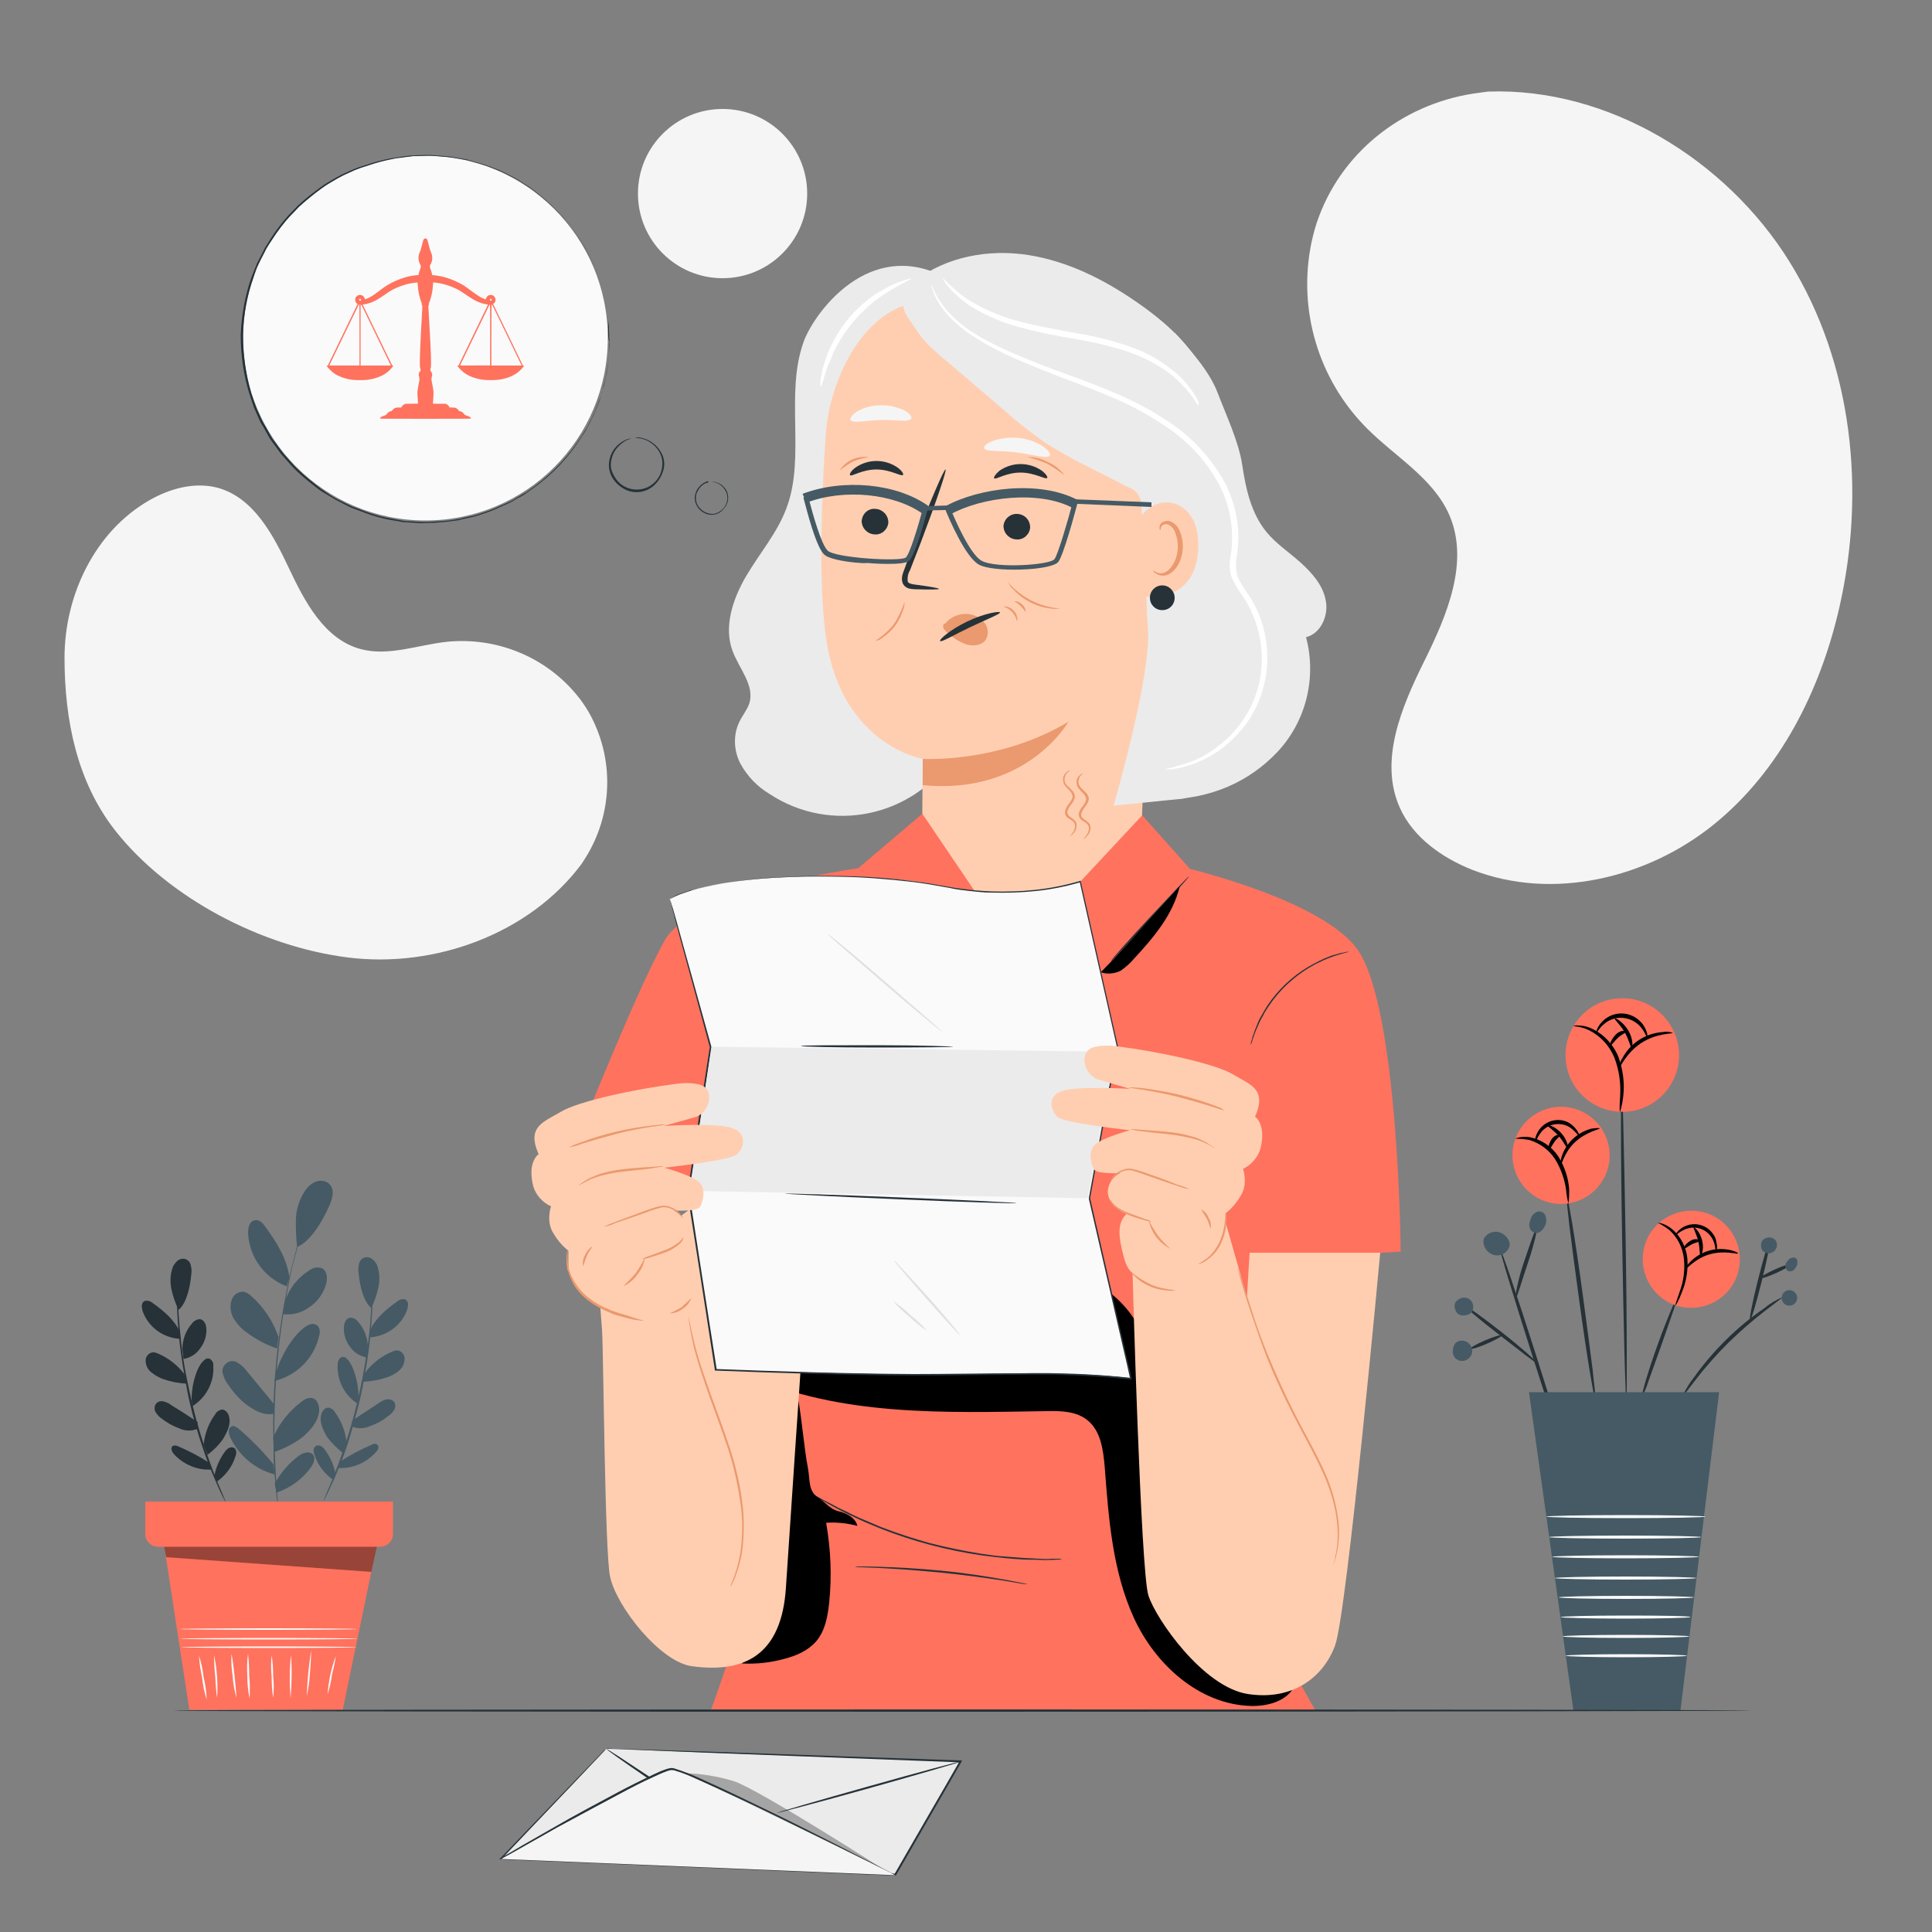 <svg version="1.1" id="Layer_1" xmlns="http://www.w3.org/2000/svg" x="0" y="0" viewBox="0 0 500 500" xml:space="preserve"><rect x="0" y="0" width="500" height="500" fill="#808080" stroke="none"/><style>.st0{fill:#f5f5f5}.st1{fill:#263238}.st2{fill:#455a64}.st3{fill:#ff725e}.st5{fill:#fafafa}.st7{fill:#ebebeb}.st8{fill:#ffceb0}.st9{fill:#eb996e}</style><g id="freepik--background-simple--inject-6"><path class="st0" d="M385.1 23.7l-2.2.3c-18.7 2.3-34.9 14.4-41.5 31.9-.9 2.3-1.5 4.6-2 6.9-3.6 17.4 1.8 35.5 14.4 48.1 7.3 7.3 17 12.8 21.2 22.2 5.4 12.2-.5 26.1-6.4 38s-11.8 25.8-6.3 38c3.4 7.6 10.9 12.9 18.7 16 20.8 8.1 45.3 2.2 62.5-11.7s27.6-34.7 32.5-56.1c6.9-30.1 3.5-63.2-12.9-89.6s-46.9-45.1-78-44zM150.5 223.6l.9-1.4c7.3-11.5 7.7-26.1.9-38-.9-1.5-1.9-3-3-4.3-8.2-10-20.9-15.1-33.7-13.8-7.4.8-15 3.8-22.2 1.9-9.4-2.5-14.5-12.2-18.6-20.9s-9.2-18.4-18.6-20.9c-5.9-1.5-12.2.2-17.6 3.3-14.1 8.1-21.9 24.6-21.9 40.7s3.2 32 13 44.6c13.8 17.6 38 30.2 60.4 33s46.9-6.1 60.4-24.2z"/><circle class="st0" cx="187" cy="50.1" r="21.9"/></g><g id="freepik--Plants--inject-6"><path class="st1" d="M461.3 335.7c.1.1-1.6 1.3-4.2 3.3-3.4 2.6-6.6 5.4-9.7 8.4-3 3-5.9 6.2-8.5 9.6-2 2.6-3.2 4.2-3.4 4.2.7-1.6 1.7-3.2 2.8-4.6 5-7 11.2-13.2 18.4-18.1 1.4-1.2 3-2.1 4.6-2.8z"/><path class="st1" d="M457.9 321.5c.3.1-.6 4.6-2 10.2s-2.7 10-3 10 .6-4.6 2-10.2 2.7-10 3-10z"/><path class="st2" d="M456.4 320.8c-.7.3-.9 2-.3 2.8.6.8 1.8 1 2.6.5 1.1-.6 1.5-1.9.9-3-.8-1-2.1-1.1-3.1-.4-.1 0-.2.1-.1.1"/><path class="st1" d="M463.5 327.2c.1.2-1.5 1.2-3.7 2.2s-4 1.6-4.1 1.3 1.5-1.2 3.7-2.2 4-1.5 4.1-1.3z"/><path class="st2" d="M463.4 325.6c-.6.4-1.1 1-1.3 1.6-.2.7.1 1.5.8 1.8.4.1.9 0 1.3-.3.3-.3.6-.7.8-1.1.2-.5.2-1 .1-1.5-.2-.5-.7-.8-1.2-.6m-.6 8.4c1.1.1 1.9 1.1 1.8 2.2s-1.1 1.9-2.2 1.8c-1.1-.1-1.9-1.1-1.8-2.2.1-.9.8-1.7 1.8-1.8"/><path class="st1" d="M419.6 278.2c.2 1.1.2 2.2.2 3.3.1 2.3.2 5.3.3 9 .2 7.6.4 18.2.6 29.8s.3 22.2.3 29.8v9c0 1.1 0 2.2-.1 3.3-.2-1.1-.2-2.2-.2-3.3-.1-2.3-.2-5.3-.3-9-.2-7.6-.4-18.2-.6-29.8s-.3-22.2-.3-29.8v-9c-.1-1.1 0-2.2.1-3.3z"/><path class="st3" d="M434.5 271.9c.6 8.1-5.4 15.2-13.5 15.8-8.1.6-15.2-5.4-15.8-13.5-.6-8.1 5.4-15.2 13.5-15.8 8-.7 15.1 5.4 15.8 13.5z"/><path d="M419.2 287.8c-.1-1.4 0-2.8.1-4.2.2-3.4-.3-6.7-1.5-9.9-1.3-3.1-3.6-5.6-6.6-7.1-2.3-1.1-4-.9-4-1.1.4-.1.8-.2 1.2-.1 1.1 0 2.1.2 3.1.6 3.3 1.4 5.9 4.1 7.3 7.4 1.2 3.3 1.7 6.8 1.3 10.3-.3 2.5-.8 4.1-.9 4.1z"/><path d="M432.9 267.3c0 .3-4.1 0-8.1 2.6s-5.5 6.5-5.8 6.4c.1-.9.4-1.8.9-2.5 2.1-3.9 6-6.4 10.4-6.7.9-.2 1.8-.1 2.6.2z"/><path d="M426.3 268.5c-.2 0-.4-1-1.3-2.2-2.1-3-6.2-3.8-9.2-1.8-.4.3-.8.6-1.1.9-1.1 1.1-1.5 2-1.6 2s0-1.1 1.1-2.5c2.4-3 6.7-3.5 9.7-1.1.7.6 1.3 1.2 1.7 2 .9 1.6.8 2.7.7 2.7z"/><path d="M422.3 271.3c-.3 0-.6-2-1.8-4.1s-2.8-3.4-2.6-3.6 2.1.8 3.5 3.1 1.1 4.6.9 4.6z"/><path d="M420.9 266.9c.1.3-1.1.7-2.1 1.6s-1.7 2.1-2 2 .1-1.4 1.3-2.7 2.7-1.1 2.8-.9z"/><path class="st1" d="M388.3 323.4c.2-.1 4.3 11.8 9 26.6s8.4 26.8 8.1 26.9-4.3-11.8-9-26.6-8.4-26.8-8.1-26.9z"/><path class="st1" d="M397.7 352.7c-.2.2-4.3-3.1-9.5-7.1s-9.2-7.4-9-7.6 4.5 2.9 9.6 6.9 9.1 7.6 8.9 7.8z"/><path class="st2" d="M376.9 336.8c-.8.7-.5 2.4.4 3.2s3 .5 3.7-.6c.6-1.2.2-2.6-.9-3.3-1.2-.6-2.6-.2-3.4.9"/><path class="st1" d="M397.7 317.6c.3.1-.6 4.3-2.3 9.3s-2.8 9-3.1 9 .4-4.3 2.1-9.3 3.1-9.1 3.3-9z"/><path class="st2" d="M397.3 313.9c-1 .7-1 1.1-1.4 2.3-.4 1.2.1 2.4 1.3 2.9 1.1.2 2.1-.7 2.6-1.8.5-.9.5-2 0-3-.5-.8-1.6-1-2.4-.5-.1.1-.2.1-.3.2"/><path class="st1" d="M380.4 349.1c-.1-.2 1.6-1.2 3.9-2.2s4.1-1.5 4.3-1.3-1.6 1.2-3.9 2.2-4.2 1.5-4.3 1.3z"/><path class="st2" d="M376.9 347.4c-.7.4-1 2-.9 2.7.1.7.4 1.3 1 1.7 1.2.8 2.8.4 3.6-.8s.4-2.8-.8-3.6c-.9-.6-2.1-.6-2.9 0m7.1-26.8c-.4 1.9.8 3.7 2.7 4.2 1.2.3 2.5-.1 3.3-1.1.5-.5.8-1.3.7-2-.4-1.5-1.6-2.6-3.1-2.9-1.5-.2-2.9.5-3.6 1.8"/><path class="st1" d="M434.3 335.2c.1 0-.4 1.5-1.2 3.9l-3.2 9.2-3.3 9.2c-.4 1.3-.9 2.6-1.6 3.8-.3-.1 1.4-6.1 4-13.3s5.1-12.9 5.3-12.8z"/><path class="st3" d="M450 328.5c-1.4 6.8-8.1 11.1-14.9 9.7-6.8-1.4-11.1-8.1-9.7-14.9 1.4-6.8 8.1-11.1 14.9-9.7 6.8 1.4 11.1 8.1 9.7 14.9z"/><path d="M433.6 337.8c-.1-.1.4-1.4 1.1-3.5 1-2.7 1.4-5.6 1.1-8.5-.3-2.8-1.6-5.5-3.7-7.4-.9-.7-1.9-1.4-3-1.9 0-.1 1.5 0 3.4 1.4 2.4 1.9 3.9 4.8 4.2 7.9.2 3-.3 6-1.5 8.8-.8 2.1-1.5 3.3-1.6 3.2z"/><path d="M449.8 324.4c0 .3-3.4-.9-7.3.2s-6.1 4-6.3 3.8.3-.9 1.3-1.9c2.7-2.7 6.5-3.8 10.2-3 1.4.3 2.1.7 2.1.9z"/><path d="M444.1 323.7c-.2 0-.1-.9-.5-2.1-1-3-4.1-4.6-7.1-3.6-.4.1-.7.3-1.1.5-1.2.6-1.7 1.3-1.8 1.2s.3-.9 1.5-1.8c2.7-1.9 6.4-1.2 8.2 1.4.5.6.8 1.4.9 2.2.4 1.4 0 2.3-.1 2.2z"/><path d="M440.1 325c-.3-.1-.1-1.8-.6-3.8s-1.4-3.5-1.2-3.6 1.6 1.1 2.2 3.4-.2 4.1-.4 4z"/><path d="M440 321.1c0 .3-1.1.4-2.1.9s-1.9 1.3-2.1 1.1.4-1.2 1.7-2 2.5-.2 2.5 0z"/><path class="st1" d="M405.4 308.9c.2.7.4 1.4.5 2.1l1 5.7c.8 4.9 1.8 11.5 2.8 19s1.9 14.1 2.5 19c.2 2.3.5 4.2.6 5.8.1.7.2 1.4.1 2.1-.2-.7-.4-1.4-.5-2.1-.3-1.6-.6-3.5-1-5.7-.8-4.9-1.8-11.6-2.8-19s-1.9-14.1-2.5-19c-.2-2.3-.5-4.2-.6-5.8-.1-.7-.2-1.4-.1-2.1z"/><path class="st3" d="M416.1 295.6c1.9 6.7-2 13.6-8.7 15.5s-13.6-2-15.5-8.7c-1.9-6.7 2-13.6 8.7-15.5 6.6-1.9 13.6 2 15.5 8.7z"/><path d="M405.9 311.5c-.3-1.2-.5-2.4-.6-3.6-.4-2.8-1.4-5.6-2.9-8-1.6-2.4-4-4.1-6.7-4.9-1.2-.2-2.4-.3-3.5-.3 0-.1 1.4-.7 3.7-.4 3 .6 5.7 2.4 7.4 5 1.6 2.6 2.6 5.5 2.8 8.5 0 1.3 0 2.5-.2 3.7z"/><path d="M414 292c.1.3-3.4.8-6.4 3.6s-3.5 6.3-3.8 6.2c-.1 0-.1-.9.3-2.3 1.1-3.6 4-6.4 7.7-7.4 1.3-.2 2.2-.2 2.2-.1z"/><path d="M408.7 294.1c-.1.1-.5-.7-1.5-1.6-2.2-2.2-5.8-2.1-8 .1-.3.3-.5.6-.7.9-.8 1.1-.9 1.9-1.1 1.9s-.2-1 .5-2.3c1.5-2.9 5.1-4.1 8-2.6.7.4 1.3.9 1.8 1.5 1 1.1 1.1 2.1 1 2.1z"/><path d="M405.7 297.1c-.3.1-.9-1.5-2.3-3.1s-2.9-2.4-2.8-2.7 2 .3 3.5 2 1.9 3.8 1.6 3.8z"/><path d="M403.8 293.7c.1.3-.8.8-1.5 1.8s-1.1 2-1.4 1.9-.2-1.2.6-2.5 2.3-1.4 2.3-1.2z"/><path class="st2" d="M407.2 442.7l-11.5-82.4h49.2l-10 82.4z"/><path class="st5" d="M441.4 392.5c0 .2-9.2.4-20.6.4s-20.6-.2-20.6-.4 9.2-.4 20.6-.4 20.6.2 20.6.4zm-1.1 5.3c0 .2-8.8.4-19.7.4s-19.7-.2-19.7-.4 8.8-.4 19.7-.4 19.7.2 19.7.4zm-.6 5.1c0 .2-8.5.4-19 .4s-19-.2-19-.4 8.5-.4 19-.4 19 .2 19 .4zm-.7 5.5c0 .2-8.2.4-18.3.4s-18.3-.2-18.3-.4 8.2-.4 18.3-.4 18.3.2 18.3.4zm-.6 5c0 .2-7.8.4-17.5.4s-17.5-.2-17.5-.4 7.8-.4 17.5-.4 17.5.2 17.5.4zm-.9 5.1c0 .2-7.5.4-16.8.4s-16.8-.2-16.8-.4 7.5-.4 16.8-.4 16.8.1 16.8.4zm-.3 5c0 .2-7.3.4-16.4.4s-16.4-.2-16.4-.4 7.3-.4 16.4-.4 16.4.2 16.4.4zm-.6 5c0 .2-7 .4-15.7.4s-15.7-.2-15.7-.4 7-.4 15.7-.4 15.7.2 15.7.4z"/><path class="st3" d="M42.1 397.5l6.9 45h39.7l9.2-44.4z"/><path class="st5" d="M92.3 426.3c0 .1-10.2.2-22.7.2s-22.7-.1-22.7-.2 10.2-.2 22.7-.2 22.7.1 22.7.2zm.2-2.2c0 .1-10.2.2-22.9.2s-22.9-.1-22.9-.2 10.2-.2 22.9-.2 22.9.1 22.9.2zm-.1-2.5c0 .1-10.2.2-22.9.2s-22.9-.1-22.9-.2 10.2-.2 22.9-.2 22.9.1 22.9.2zm-38.9 18.3c-.6-1.9-1-3.7-1.2-5.7-.4-1.9-.7-3.8-.8-5.7.6 1.8 1 3.7 1.2 5.6.5 1.9.7 3.8.8 5.8zm2.7-.5c-.3-1.8-.4-3.7-.5-5.5-.2-1.8-.3-3.7-.3-5.5.8 3.6 1 7.3.8 11zm5 0c-.5-1.8-.9-3.7-1-5.7-.3-1.9-.4-3.8-.3-5.7.4 1.9.6 3.8.8 5.7.2 1.9.4 3.8.5 5.7zm3.4.2c-.4-1.9-.6-3.8-.6-5.8-.1-1.9-.1-3.9.2-5.8.2 1.9.3 3.8.3 5.8.2 2 .2 3.9.1 5.8zm6.1-.2c-.3-1.8-.4-3.6-.4-5.5-.2-1.8-.2-3.7 0-5.5.3 1.8.4 3.6.4 5.5.2 1.9.2 3.7 0 5.5zm4.5.2c-.3-3.8-.3-7.5.1-11.3.3 3.8.2 7.6-.1 11.3zm4.2-.6c.1-3.9.5-7.9 1.1-11.8 0 2-.1 3.9-.3 5.9-.1 2-.4 4-.8 5.9zm5.4-.5c.2-3.4.9-6.7 2.1-9.9-.2 1.7-.6 3.3-1 4.9-.2 1.7-.6 3.3-1.1 5z"/><path class="st2" d="M81 308.8v.2c0 .2-.1.4-.2.6-.2.6-.4 1.4-.8 2.4s-.7 2.3-1.2 3.9-1 3.2-1.4 5.1-1 4-1.6 6.3-1 4.7-1.5 7.2c-1 5.1-1.8 10.8-2.4 16.8s-.8 11.7-.9 16.9c0 2.6 0 5.1.1 7.4s.2 4.5.3 6.4.3 3.8.4 5.3.3 2.9.4 4 .2 1.9.3 2.5v.7c0-.1-.1-.4-.1-.6-.1-.6-.2-1.5-.3-2.5s-.3-2.4-.5-4-.3-3.3-.5-5.3-.3-4.1-.3-6.5-.1-4.8-.1-7.4c0-5.2.3-11 .9-17s1.5-11.7 2.5-16.8c.5-2.6 1-5 1.6-7.2s1.1-4.4 1.6-6.3 1-3.6 1.5-5.1.9-2.8 1.2-3.8.6-1.8.8-2.4c.1-.3.2-.5.2-.6v-.2z"/><path class="st2" d="M73.8 336.6c1.1-3.2 3.3-6 6.2-7.8.9-.7 2.1-1 3.3-.6 1.4.7 1.5 2.6 1.1 4.1-.7 2.5-2.3 4.7-4.5 6.1-1.9 1.4-4.4 2-6.8 1.7m-1.7 15.3c1-3.9 4.1-9.4 7.3-11.8.5-.4 1.1-.7 1.7-.9.6-.2 1.3 0 1.8.4.6.7.7 1.7.4 2.6-1.3 5.8-5.8 10.3-11.6 11.7m-.3 14.6c1.6-3.7 4.2-6.9 7.4-9.3.7-.6 1.6-1 2.6-.9 1.4.2 2 2 1.9 3.4-.3 2.9-2.5 5.3-4.8 7.1-2.1 1.5-4.4 2.6-6.8 3.5m.1 8.1c1.6-2.8 3.7-5.3 6.3-7.2.6-.4 1.2-.7 1.9-.8.7-.1 1.4.1 1.8.7.6.9 0 2.2-.6 3.1-2.2 3.1-5.4 5.4-9 6.6m-.7-7.3c-2.7-3.3-5.7-6.4-9-9.2-.5-.4-1.2-.9-1.8-.7-.5.2-.8.7-.8 1.2s.1 1 .3 1.5c2.2 4.8 6.4 8.4 11.6 9.8m0-18L64 355c-.6-.9-1.4-1.6-2.3-2.2-1.1-.9-2.7-.7-3.6.5-.5.7-.7 1.5-.4 2.3.3 1 .7 2 1.4 2.8 1.4 2.1 3.1 4 5.2 5.5 2.1 1.4 4 2.4 6.5 2m1.3-19.8c-1.4-4.1-3.8-7.8-7.1-10.7-.5-.5-1.2-.9-1.9-1.1-1.5-.1-2.8.8-3.2 2.3-.5 1.6-.2 3.3.6 4.7.9 1.4 2 2.6 3.3 3.5 2.4 1.8 5 3.2 7.9 4.2m3.2-18.4c-.7-5-3.3-9.1-6.3-13.2-.6-.9-1.5-1.8-2.6-1.6-.7.1-1.2.6-1.5 1.3-.2.6-.3 1.3-.3 2 .3 6.2 4.2 11.6 10 13.8m2.7-10.2c-.3-2.5-.4-5.1-.3-7.7.2-2.6 1.1-5.1 2.6-7.2.7-.9 1.5-1.6 2.6-2 1-.4 2.2-.3 3.2.4.8.7 1.2 1.7 1.1 2.7-.1 1-.4 2.1-.8 3-2 4.5-5.1 9.5-8.4 10.8"/><path class="st1" d="M46 328.6v5.3c0 1.1 0 2.4.1 3.8.1 2.8.4 6.1.8 9.9s1.1 7.7 2 11.9 1.9 8.2 3 11.7 2.2 6.7 3.2 9.4c.5 1.3 1 2.5 1.4 3.5s.8 1.9 1.1 2.6l.7 1.7c.1.2.2.4.2.6l-.3-.6-.8-1.6c-.3-.6-.8-1.6-1.2-2.6s-1-2.2-1.5-3.5c-1.1-2.6-2.2-5.8-3.3-9.3s-2.2-7.5-3-11.8-1.5-8.3-1.9-12-.6-7.1-.7-9.9c-.1-1.4-.1-2.7-.1-3.8V331c0-.8 0-1.4.1-1.8.2-.2.2-.4.2-.6z"/><path class="st1" d="M47.2 349.1c0-2.4.9-4.8 2.5-6.6.5-.7 1.3-1.1 2.1-1.1 1.1.2 1.6 1.5 1.6 2.6.1 1.9-.6 3.7-1.7 5.1-1 1.4-2.5 2.3-4.2 2.6m2.1 10.7c-.1-2.9.8-7.3 2.5-9.6.3-.4.6-.7 1-1 .4-.3.9-.3 1.3-.1.5.4.9 1 .8 1.7.3 4.2-1.8 8.3-5.4 10.5m2.9 10c.3-2.9 1.3-5.6 3-7.9.3-.6.9-1 1.6-1.2 1-.1 1.8.9 2 1.9.5 2-.6 4.1-1.7 5.9-1.1 1.5-2.4 2.8-3.9 3.9m1.8 5.4c.4-2.3 1.4-4.4 2.7-6.2.3-.4.7-.8 1.1-1 .5-.2 1-.2 1.4.1.6.5.5 1.5.2 2.2-.8 2.6-2.5 4.8-4.7 6.4m-2-4.8c-2.6-1.7-5.3-3.1-8.1-4.3-.4-.2-.9-.3-1.4-.1-.3.3-.4.6-.3 1 .1.4.3.7.5 1 2.5 2.8 6.2 4.4 10 4.1M51.1 368c-2.2-1.5-4.4-2.9-6.7-4.3-.6-.5-1.3-.8-2-1-1-.3-2 .2-2.3 1.1-.2.6-.1 1.2.2 1.7.4.6.9 1.2 1.5 1.6 1.4 1.1 3 2 4.7 2.6 1.5.7 3.3.7 4.8 0M48 356c-1.8-2.5-4.3-4.5-7.1-5.7-.5-.2-1-.4-1.5-.3-1 .2-1.8 1.2-1.7 2.2 0 1.2.6 2.3 1.5 3 .9.7 1.9 1.3 3 1.7 2 .7 4.1 1.1 6.3 1.2m-1.9-13.3c-1.5-3.3-4.2-5.5-7.1-7.6-.6-.5-1.4-.7-2.1-.5-.4.2-.7.7-.7 1.2s.1 1 .2 1.4c1.5 4.2 5.4 7 9.8 7.2m-.5-7.5c-.8-1.7-1.4-3.4-1.8-5.2-.4-1.8-.4-3.7.2-5.5.2-.8.7-1.4 1.3-2 .6-.5 1.5-.7 2.2-.4.7.3 1.2.9 1.3 1.7.2.7.2 1.5.1 2.2-.3 3.5-1.3 7.6-3.3 9.2"/><path class="st2" d="M96.3 328.2c0 .2.1.4.1.6 0 .5 0 1.1.1 1.8s0 1.8 0 2.9 0 2.4-.1 3.8c-.1 2.8-.3 6.2-.7 9.9s-1.1 7.8-1.9 12-2 8.2-3 11.8-2.2 6.7-3.3 9.3c-.5 1.3-1 2.5-1.5 3.5s-.8 1.9-1.2 2.6L84 388c-.1.2-.2.4-.3.5.1-.2.1-.4.2-.6l.7-1.7c.3-.7.7-1.6 1.1-2.6s.9-2.2 1.4-3.5c1-2.6 2.1-5.8 3.2-9.3s2.1-7.5 3-11.7 1.5-8.2 2-11.9.7-7 .8-9.9c.1-1.4.1-2.7.1-3.8v-4.7c0-.2 0-.4.1-.6z"/><path class="st2" d="M95.2 348.7c0-2.4-.9-4.8-2.5-6.6-.5-.7-1.3-1.1-2.1-1.1-1.1.2-1.6 1.5-1.6 2.6-.1 1.9.6 3.7 1.7 5.1 1 1.4 2.5 2.3 4.2 2.6M92.8 362c.1-2.9-.8-7.3-2.4-9.6-.2-.4-.6-.7-.9-1-.4-.3-.9-.3-1.3-.1-.5.4-.8 1-.8 1.7-.3 4.2 1.8 8.3 5.4 10.4m-3.1 10c-.3-2.9-1.3-5.6-3-7.9-.3-.6-.9-1-1.6-1.2-1-.1-1.8.9-2 1.9-.5 2 .6 4.1 1.7 5.9 1.1 1.4 2.4 2.7 3.9 3.9m-1.9 5.4c-.4-2.3-1.4-4.4-2.7-6.2-.3-.4-.7-.8-1.1-1-.5-.2-1-.2-1.4.1-.6.5-.5 1.5-.2 2.2.8 2.6 2.5 4.8 4.7 6.4m2-4.7c2.6-1.7 5.3-3.1 8.1-4.3.4-.3.9-.3 1.4-.1.3.3.4.6.3 1-.1.4-.3.7-.6 1-2.5 2.8-6.2 4.4-10 4.1m3.9-12.3l6.7-4.4c.6-.5 1.3-.8 2-1 .8-.2 1.5 0 2.1.6.4.7.4 1.5 0 2.1-.4.6-.9 1.2-1.6 1.6-1.4 1.2-3 2-4.7 2.6-1.5.7-3.3.7-4.8 0m3.4-13.6c1.8-2.5 4.3-4.5 7.2-5.7.5-.2 1-.4 1.5-.3 1 .2 1.8 1.2 1.7 2.2 0 1.2-.6 2.3-1.4 3-.9.8-1.9 1.3-3 1.7-2 .7-4.1 1.1-6.3 1.2m1.7-13.2c1.5-3.3 4.2-5.5 7.1-7.6.6-.5 1.4-.7 2.1-.5.4.2.7.7.7 1.2s-.1 1-.2 1.4c-1.5 4.2-5.4 7-9.8 7.2m.5-7.6c.8-1.7 1.4-3.4 1.8-5.2.4-1.8.4-3.7-.2-5.5-.2-.8-.7-1.4-1.3-1.9-.6-.5-1.5-.7-2.2-.4-.7.3-1.2.9-1.3 1.7-.2.7-.2 1.5-.1 2.2.3 3.5 1.3 7.5 3.3 9.1"/><path class="st3" d="M37.6 388.6v8.4c0 1.8 1.5 3.3 3.3 3.3h57.5c1.8 0 3.3-1.5 3.3-3.3v-8.4H37.6z"/><path d="M42.5 400.3l.5 2.7 53.1 3.8 1.4-6.5z" opacity=".4"/></g><g id="freepik--Character--inject-6"><path class="st7" d="M251.9 174l-9.8-103.4C223.6 63 210.5 81.5 208 88.4s-2.3 14.3-2.2 21.6.3 14.8-2.3 21.6c-2.4 6.4-7 11.7-10.4 17.5s-5.9 13.1-3.5 19.4c1.7 4.6 5.8 8.9 4.3 13.6-.6 1.7-1.8 3.1-2.6 4.8-1.6 3.4-1.4 7.4.3 10.7 1.8 3.3 4.4 6 7.6 7.9 15.8 10.4 37 6 47.4-9.8 4.1-6.4 6-14.1 5.3-21.7zm91.2-18.6c-.7-3.9-3.5-7.1-6.5-9.8s-6.4-4.9-8.9-8c-3.9-4.8-5.3-11.1-6.2-17.2s-4.2-13-6.4-18.8S307.5 90 304 86.1l-3 120.8c12.3 0 22.3-4.6 29.6-12.3 7.4-7.9 10.2-19.2 7.4-29.7 3.8-.9 5.9-5.6 5.1-9.5z"/><path class="st8" d="M292 91.1l-50.3-12.9c-16.1-1.7-26.9 18.1-28 34.3-1.2 18-1.9 40 .2 53.4 4.2 27 24.9 30.5 24.9 30.5s-.3 23.9 0 48l55.2 1.9 6.4-145.6c.1-4.9-3.5-9-8.4-9.6z"/><path class="st1" d="M223 134.8c0 1.9 1.5 3.4 3.3 3.5 1.8.2 3.4-1.2 3.6-3v-.1c0-1.9-1.5-3.4-3.3-3.5-1.8-.2-3.4 1.1-3.6 3.1 0-.1 0-.1 0 0zm-3-11.8c.4.4 3.1-1.5 6.8-1.5s6.4 1.9 6.9 1.4c.2-.2-.2-1-1.4-1.9-1.6-1.1-3.5-1.7-5.5-1.7-1.9 0-3.8.6-5.4 1.7-1.2.9-1.6 1.7-1.4 2zm39.7 13.1c0 1.9 1.5 3.4 3.3 3.5 1.8.2 3.4-1.2 3.6-3v-.1c0-1.9-1.4-3.4-3.3-3.5-1.8-.1-3.4 1.2-3.6 3.1zm-2.4-12.3c.4.4 3.1-1.5 6.8-1.5s6.5 1.9 6.9 1.4c.2-.2-.2-1-1.4-1.9-1.6-1.1-3.5-1.7-5.5-1.7-1.9 0-3.8.6-5.4 1.7-1.2 1-1.6 1.8-1.4 2zM243 152.4c0-.2-2.3-.6-6.1-1.1-.9-.1-1.9-.3-2-.9-.1-1 .1-2 .6-2.8l2.8-7.2c3.9-10.3 6.8-18.8 6.4-18.9s-3.9 8.1-7.9 18.4c-.9 2.5-1.9 5-2.7 7.3-.4 1.1-1 2.3-.5 3.7.3.7.9 1.2 1.6 1.4.5.1 1.1.2 1.6.2 3.9.1 6.2.1 6.2-.1z"/><path class="st9" d="M238.8 196.4s19.7 1.2 37.7-9.6c0 0-10.7 19-37.7 16.4v-6.8zm5.8-35c1.4-1.8 3.7-2.7 6-2.5 1.7.2 3.2 1 4.2 2.3 1 1.3 1.1 3 .3 4.4-1 1.4-3.1 1.7-4.9 1.2-1.8-.6-3.4-1.6-4.8-2.9-.4-.3-.8-.7-1.1-1.1-.3-.4-.3-1 0-1.4"/><path class="st0" d="M254.7 116c.4 1 4.1.5 8.5 1.1s7.9 1.7 8.5.8c.3-.4-.4-1.4-1.8-2.4-3.8-2.4-8.6-2.9-12.9-1.4-1.6.6-2.5 1.4-2.3 1.9zm-34.5-7.2c.8.8 4 0 7.8-.1s7.1.6 7.8-.3c.3-.4-.2-1.3-1.6-2.1-2-1-4.2-1.5-6.4-1.4-2.2 0-4.3.6-6.2 1.7-1.3 1-1.8 1.8-1.4 2.2z"/><path class="st9" d="M265.9 118.3c1.8.4 3.5 1 5.1 1.7 1.6.9 3.1 1.9 4.5 3-1.1-1.5-2.6-2.7-4.3-3.4-1.6-.9-3.5-1.4-5.3-1.3zm-48.6 3.5c1.1-.9 2.2-1.7 3.5-2.4 1.3-.5 2.7-.9 4.1-1.1-3.1-.4-6 .9-7.6 3.5z"/><path class="st7" d="M322.8 162.9c.1-15.7-4-31.3-6.1-46.8-.9-6.3-1.8-12.7-4.4-18.4-3.7-8.2-10.7-14.4-18.1-19.5-8.5-5.9-17.9-10.6-28.1-12.2s-21.2.4-29.3 6.7c-1.3 1-2.5 2.2-2.8 3.8-1 3.8.9 5.4 3.1 8.8s5.2 6 8.3 8.5l14.5 12.4c3.4 3 6.9 5.8 10.6 8.4 3.4 2.1 6.9 4.1 10.5 5.9l11.2 5.7c1.9.6 3.1 2.3 3.1 4.3 1.2 10.5 1.1 22 1.8 32.6.8 12-8.9 45.4-8.9 45.4l17.9-1.8c7.9-1.8 15.7-11.6 16.9-19.7.9-7.6-.2-17.9-.2-24.1z"/><path class="st8" d="M294 137.7c.3-5.7 6.5-9.6 11.5-6.7 2.7 1.6 4.8 4.8 4.6 10.9-.7 16.3-16.9 12.2-16.9 11.8 0-.3.5-9.3.8-16z"/><path class="st9" d="M298.5 147.7c.1-.1.3.2.7.4.7.3 1.4.4 2.1.1 1.7-.6 3.3-3.2 3.5-6.1.1-1.4-.1-2.8-.6-4.1-.3-1-1-1.9-2-2.3-.7-.2-1.4.1-1.7.7-.2.4-.1.8-.2.8s-.3-.3-.2-1c.1-.4.3-.8.7-1 .5-.3 1-.4 1.6-.4 1.3.3 2.4 1.3 2.9 2.6.6 1.4.9 3 .8 4.6-.2 3.3-2 6.3-4.4 6.9-.9.2-1.8 0-2.6-.5-.6-.3-.7-.7-.6-.7z"/><path class="st1" d="M304 154.7c0 1.8-1.4 3.2-3.2 3.2s-3.2-1.4-3.2-3.2c0-1.8 1.4-3.2 3.2-3.2s3.2 1.5 3.2 3.2z"/><path class="st2" d="M221.4 145.6c-3.1-.3-7-1-8.1-2.1-1.7-1.6-3.5-7.6-5-13.3-.2-.7-.3-1.2-.4-1.4l1.2-.5c.2.5.3 1 .4 1.5.8 3 3 11.1 4.7 12.7 2 1.9 18.7 2.9 20.2 1.8 1-.8 3.2-8 4.5-12.9l.1-.4 6.6-.2.2.4c1.3 3.3 5.3 12.3 8.2 13.9 3.7 2.1 17.9 1.1 18.9-.4.9-1.2 3.4-9.7 4.8-15l.1-.5 20.2.8v1.2l-19.2-.8c-.7 2.7-3.6 13.3-4.9 15-1.7 2.3-17 2.8-20.6.7-3.5-2-7.7-11.9-8.6-14.1l-4.7.1c-.7 2.8-3.3 11.9-4.8 13.1s-9.8.6-10.7.5c-.8.1-1.9 0-3.1-.1z"/><path class="st2" d="M246 133.1l-1.3-2.1c8.8-4.8 24.3-6.8 34.2-1.6l-1.2 2.1c-8.8-4.7-23.5-2.9-31.7 1.6zm-37.3-3l-1-2.3c10.6-4 24.3-2.7 32.5 3.1l-1.5 2c-7.4-5.2-20.3-6.5-30-2.8z"/><path class="st1" d="M258.8 158.5c.1.4-3.5 1.8-7.7 3.8s-7.5 4-7.8 3.6 2.7-3 7.1-5.1 8.3-2.7 8.4-2.3z"/><path d="M301.4 199.1c2.3-.5 4.6-1.2 6.9-2 2.6-1 5-2.4 7.2-4.2 1.4-1.1 2.7-2.2 3.8-3.5 4.3-4.8 6.9-10.9 7.2-17.3.3-5.1-.8-10.2-3.1-14.8l-.5-.9-.5-.9c-.4-.6-.7-1.1-1.1-1.7-.9-1.2-1.6-2.5-2.3-3.8-.6-1.4-.9-3-.7-4.6.1-1.5.5-3 .5-4.4.4-6-1.1-12.1-4.2-17.2-3.1-5.2-7.4-9.7-12.4-13.1-4.7-3.2-9.7-6-15-8.1-5-2.2-9.9-3.9-14.5-5.7s-8.8-3.5-12.6-5.3c-3.4-1.6-6.7-3.5-9.8-5.6-2.3-1.7-4.4-3.6-6.2-5.9-1.1-1.4-2-3-2.6-4.7-.2-.4-.3-.9-.4-1.3-.1-.3-.1-.5-.1-.5.3.5.5 1.1.8 1.7.7 1.6 1.7 3.1 2.8 4.5 1.8 2.1 3.9 4 6.2 5.6 3.1 2.1 6.4 3.8 9.8 5.3 3.8 1.7 8 3.4 12.6 5.1s9.5 3.4 14.6 5.6c5.4 2.2 10.5 4.9 15.3 8.2 5.2 3.5 9.6 8.2 12.9 13.6 3.3 5.4 4.9 11.8 4.4 18.2-.1 1.6-.5 3-.5 4.4-.1 1.3.1 2.7.6 3.9.6 1.2 1.3 2.4 2.1 3.5l1.2 1.8.5.9.5.9c2.4 4.8 3.5 10.1 3.1 15.5-.3 4.6-1.7 9.1-4.1 13.1-1 1.7-2.3 3.3-3.7 4.8-1.2 1.3-2.6 2.5-4 3.6-2.3 1.7-4.8 3-7.5 4-1.7.6-3.5 1-5.2 1.3h-2zm8.8-94.1s-.2-.2-.5-.6-.7-1.1-1.2-1.8c-1.6-2.2-3.5-4.1-5.6-5.8-3.2-2.4-6.8-4.3-10.5-5.6-4.7-1.6-9.5-2.7-14.3-3.5-4.9-.8-9.8-1.8-14.6-3.1-4-1.1-7.8-2.7-11.4-4.8-2.4-1.4-4.5-3.2-6.4-5.3-.7-.7-1.3-1.6-1.7-2.5.2-.2 2.7 3.5 8.7 6.8 3.5 1.9 7.3 3.4 11.2 4.4 4.4 1.2 9.3 2 14.5 3 5 .8 9.8 2 14.6 3.7 3.9 1.4 7.5 3.5 10.7 6.1 2.2 1.7 4 3.9 5.5 6.2.4.6.7 1.3 1 2v.8zm-97.8-5c-.2 0-.2-2.2.8-5.6l.9-2.7c.4-1 .9-2 1.4-3 2.3-4.6 5.6-8.5 9.7-11.6.9-.7 1.8-1.3 2.8-1.8.8-.5 1.7-1 2.5-1.4 3.2-1.5 5.4-1.9 5.4-1.8s-1.9 1-4.9 2.7c-.7.4-1.5.9-2.4 1.5s-1.7 1.2-2.6 1.9c-3.8 3.1-7 6.9-9.3 11.1-.5 1-1.1 1.9-1.4 2.9s-.8 1.8-1.1 2.6c-1.1 3.2-1.5 5.3-1.8 5.2z" fill="#fff"/><path class="st9" d="M280.4 217.2s.2-.2.5-.7c.5-.5.8-1.2.9-1.9.1-.5-.1-.9-.4-1.3-.4-.4-.9-.7-1.4-1-.3-.2-.5-.5-.7-.8-.1-.4-.2-.7-.1-1.1.2-.7.6-1.3 1.1-1.9.4-.5.7-1.1.8-1.7-.1-.6-.4-1.1-.8-1.5-.4-.4-.8-.8-1.2-1.3-.3-.4-.5-1-.5-1.6 0-.8.4-1.5 1.1-2 .5-.3.8-.3.8-.3s-.3.1-.6.4c-.5.5-.8 1.2-.8 1.9 0 .5.2.9.5 1.3l1.2 1.2c.6.5.9 1.1 1 1.8-.1.7-.4 1.4-.9 2-.4.5-.8 1.1-1 1.7-.2.6 0 1.1.5 1.5.5.3 1 .7 1.4 1.1.4.4.5 1 .4 1.6-.1.8-.5 1.5-1.1 2-.4.5-.7.7-.7.6zm-3.6-.6s.2-.3.5-.7c.5-.5.8-1.2.9-1.9.1-.5-.1-.9-.4-1.3-.4-.4-.9-.7-1.4-1-.7-.4-.9-1.2-.7-2 .2-.7.6-1.3 1.1-1.9.4-.5.7-1.1.8-1.7-.1-.6-.4-1.1-.8-1.5-.4-.4-.8-.8-1.2-1.3-.3-.4-.5-1-.5-1.6 0-.8.4-1.5 1.1-2 .2-.2.5-.3.8-.3-.2.1-.4.3-.7.5-.5.5-.8 1.1-.8 1.9 0 .5.2.9.5 1.3l1.2 1.2c.6.5.9 1.1 1 1.8-.1.7-.4 1.4-.9 2-.4.5-.8 1.1-1 1.7-.2.6.1 1.1.5 1.5.5.3 1 .7 1.4 1.1.4.4.5 1 .4 1.6-.1.8-.5 1.5-1.1 2-.3.2-.5.4-.7.6zm-13.6-55.8c-.4-1.8-1.7-3.3-3.5-3.8 0-.1.3-.1.9 0 .7.2 1.3.5 1.8 1.1.5.5.8 1.2.9 1.9 0 .5-.1.8-.1.8zm2.2-2.5c-.1 0-.5-.7-1.3-1.5s-1.6-1.1-1.5-1.2 1 0 1.9.8 1 1.8.9 1.9zm9-.8c-.8.1-1.6.1-2.3 0-3.8-.4-7.3-2.2-9.9-5-.6-.5-1-1.2-1.4-1.9 3.4 4 8.3 6.5 13.6 6.9zm-40.3-1.7c0 .7-.1 1.3-.3 1.9-.5 1.5-1.2 2.9-2.1 4.2-1 1.3-2.1 2.3-3.4 3.2-.5.4-1.1.7-1.8.8 1.8-1.2 3.4-2.6 4.8-4.3 1.2-1.8 2.1-3.8 2.8-5.8z"/><path class="st3" d="M327.1 326.1l35.4-2.2s-.5-61.6-10.8-77.6c-8.4-13-43.7-21.4-43.7-21.4L295.6 211l-27.8 29.8-9-.5-20.1-29.7-16.6 14.1s-42.9 5.9-50.1 18.7c-7.2 12.9-21.5 48.8-21.5 48.8l31.1 20.8c7.3 25.1 6.7 21.9 6.7 21.9l6.4 26.7c-.6 9.2 4.5 24.8 4.5 24.8 1.6 10.2-15.3 56.4-15.3 56.4h156.6l-20.3-35.9 6.9-80.8z"/><path d="M193.7 356c24.1 10.6 50.7 9.6 77 9.2 3.8-.1 7.9 0 10.8 2.4 3.4 2.8 4 7.6 4.4 12 1 13.3 2 26.9 7.5 39s16.9 22.5 30.3 22.9c4.4.1 9.3-1.2 11.3-5.1 1.2-2.4 1.1-5.2.8-7.9-1.7-13-8.3-24.7-15.4-35.7s-14.9-21.6-19.6-33.8c-2.4-6.4-4-13.1-8-18.7-7.5-10.5-21.6-14-34.5-15-23.1-1.9-46.3 1.1-68.1 8.9"/><path class="st1" d="M287.5 248.7c-.1-.1 4.3-5.1 9.9-11.1s10.2-10.9 10.3-10.8-4.3 5.1-9.9 11.1-10.2 10.9-10.3 10.8zm61.6-2.4c0 .1-2 .4-5.1 1.6-.8.3-1.7.7-2.5 1.1-.9.4-1.8.9-2.8 1.5-4.1 2.5-7.6 5.8-10.3 9.8-.6.9-1.2 1.8-1.6 2.7-.5.8-.9 1.6-1.2 2.4-1.4 3-1.8 5.1-1.9 5 0-.5.1-1 .3-1.4.1-.6.3-1.1.5-1.6.2-.7.5-1.4.8-2.1.3-.9.7-1.7 1.2-2.5.5-.9 1-1.8 1.6-2.7 2.7-4 6.3-7.4 10.5-9.9.9-.5 1.8-1 2.8-1.5.8-.4 1.7-.8 2.5-1.1.7-.3 1.4-.5 2.2-.7.5-.2 1.1-.3 1.7-.4.3-.1.8-.2 1.3-.2zM275 403.5c-.2 0-.5.1-.7.1l-2 .1c-.9 0-1.9.1-3.2 0s-2.7 0-4.2-.1-3.3-.2-5.1-.4-3.8-.4-5.9-.7c-8.9-1.3-17.6-3.6-26-6.9-1.9-.8-3.7-1.5-5.4-2.3s-3.2-1.5-4.6-2.2-2.6-1.4-3.7-2-2-1.1-2.8-1.6l-1.7-1.1c-.2-.1-.4-.3-.6-.4l.6.3c.4.3 1 .6 1.8 1s1.7 1 2.8 1.5 2.3 1.3 3.7 1.9 2.9 1.5 4.6 2.2 3.5 1.5 5.4 2.3c4.2 1.6 8.4 3 12.8 4.2 4.3 1.1 8.7 2 13.1 2.7 2 .3 4 .6 5.8.7s3.5.3 5.1.4 3 .1 4.2.2 2.3.1 3.2 0h2c.3.1.6.1.8.1zm-9.1 6.5c-.6 0-1.2-.1-1.8-.2l-4.8-.8c-4-.6-9.6-1.4-15.7-2s-11.8-1-15.8-1.2l-4.8-.2c-.6 0-1.2 0-1.8-.1.6-.1 1.2-.1 1.8-.1 1.1 0 2.8 0 4.8.1 4.1.1 9.7.4 15.9 1s11.7 1.5 15.7 2.2c2 .4 3.6.7 4.7.9.6.1 1.2.2 1.8.4z"/><path d="M284.9 251.6c1.6.6 3.4.4 5-.3 1.3-.9 2.5-1.9 3.5-3.1 5.1-5.5 10.2-11.5 11.9-18.8l-7.1 7.8c-5 5.6-8.1 9.1-13.3 14.4M192 430.5c3.7.2 7.4-.2 11-1.2 3.1-.8 6.1-2.1 8.2-4.5 2.4-2.8 3-6.5 3.4-10.1.7-6.9.4-13.8-.8-20.6 2.7-.2 5.5.1 8.1.8-.5-2.1-2.8-3.3-4.9-3.8s-3.3-2.2-5.1-3.4c-2.8-1.8-2.2-4.4-2.8-7.7-1.1-5.8-1.5-12.4-2.6-18.2-4.8 17.8-4.6 57.1-14.5 68.7"/><path class="st8" d="M155 333.9s.4 4.6.8 10.2.7 57.8 2.1 64c1.7 7.8 13 22 21.1 23.1 13.6 1.9 23.3-2.8 24.4-20.4.4-6.5 4.4-65.2 4.4-65.2l1.1-25.1s-27.9-7.5-29.5-7.9-24.4 21.3-24.4 21.3z"/><path class="st9" d="M178.9 335.9c-.4 1.2-1.2 2.2-2.2 2.8-1 .8-2.2 1.2-3.4 1.2 1.1-.5 2.1-1 3.1-1.6.9-.8 1.7-1.6 2.5-2.4zm10.1 74.8c.1-.2.1-.5.2-.7.2-.5.5-1.1.8-2 .9-2.5 1.5-5 1.8-7.6.4-3.9.4-7.7-.2-11.6-.7-4.7-1.7-9.3-3.2-13.9-1.6-4.8-3.3-9.3-4.8-13.5s-2.7-7.9-3.6-11.1c-.7-2.5-1.2-5.1-1.6-7.7-.1-.9-.2-1.6-.2-2.1 0-.2-.1-.5-.1-.7.1.2.1.5.1.7.1.5.2 1.2.4 2.1.5 2.6 1.1 5.1 1.8 7.6.9 3.2 2.2 6.9 3.7 11.1s3.2 8.6 4.8 13.5c1.5 4.6 2.6 9.2 3.2 14 .5 3.9.5 7.8.1 11.7-.3 2.6-1 5.2-1.9 7.6-.3.9-.7 1.5-.9 2-.1.2-.3.4-.4.6z"/><path class="st5" d="M173.3 232.7l10.5 38.2-5.7 37.9 7.1 45.6s37 1.5 58.9 1.3c21.3-.2 35.7-.6 48.6 1L282 310.1l7.2-39.4-9.6-42.6s-15.6 5.3-35.9 1.2-58.1-3.5-70.4 3.4z"/><path class="st1" d="M173.3 232.7l1.8-.9c.3-.1.6-.3 1-.4l1.2-.4 1.5-.5c.5-.2 1.1-.3 1.7-.5 7.1-1.7 14.3-2.7 21.5-3 4.7-.3 9.9-.4 15.6-.3 6.1.1 12.2.5 18.3 1.3 1.6.2 3.3.4 5 .7l5.1.9c1.7.3 3.5.5 5.2.7s3.6.3 5.4.4c3.8.1 7.6 0 11.3-.4 3.9-.4 7.8-1.2 11.6-2.3l.2-.1v.2c2.9 13 6.2 27.4 9.6 42.6v.1c-2.3 12.6-4.7 25.8-7.2 39.4v-.2c3.2 13.9 6.5 28.3 9.9 43 .3 1.2.6 2.4.8 3.6l.1.4h-.4c-9.5-1-19.1-1.4-28.7-1.2-9.4 0-18.6.2-27.6.2-18-.1-35.2-.7-51.2-1.3v-.2c-2.6-16.6-4.9-31.9-7.1-45.6v-.1c2.2-14.4 4.1-27.1 5.8-37.9v.1c-3.3-12.1-5.9-21.7-7.7-28.2l-2-7.5c-.2-.8-.4-1.5-.5-1.9s-.1-.6-.2-.7c.1 0 .2.3.3.7l.6 1.9c.5 1.7 1.2 4.2 2.1 7.5 1.8 6.5 4.5 16.1 7.8 28.1v.1c-1.6 10.7-3.5 23.5-5.7 37.9 2.1 13.8 4.5 29 7.1 45.6l-.2-.2c16 .6 33.1 1.2 51.2 1.3 9 0 18.2-.2 27.6-.2 9.6-.2 19.2.2 28.7 1.2l-.3.3-.8-3.6c-3.4-14.7-6.7-29.1-9.9-43v-.3l7.2-39.4v.1l-9.6-42.6.3.2c-3.8 1.1-7.7 1.9-11.7 2.3-3.8.4-7.6.5-11.4.4-1.9 0-3.7-.2-5.5-.4s-3.6-.4-5.3-.8l-5.1-.9c-1.7-.3-3.3-.5-4.9-.7-6.1-.7-12.2-1.2-18.3-1.3-5.7-.1-10.9-.1-15.6.2-7.2.3-14.5 1.2-21.5 2.9-.6.2-1.2.3-1.7.4l-1.5.5-1.2.4c-.4.1-.7.3-1 .4l-1.7 1z"/><path class="st7" d="M184.2 270.9l-5.8 37.3 103.1 1.9 7.1-37.9z"/><path class="st1" d="M263.1 311.4c0 .1-13.4-.3-30-1s-30-1.4-30-1.5 13.4.3 30 1 30 1.3 30 1.5zm-16.4-40.5c0 .1-8.8.2-19.7.2s-19.7-.2-19.7-.4 8.8-.2 19.7-.2 19.7.3 19.7.4z"/><path d="M243.8 267c-.1.1-6.8-5.4-14.9-12.4s-14.7-12.6-14.6-12.8 6.8 5.4 14.9 12.4 14.7 12.7 14.6 12.8zm4.6 78.5c-.1.1-4-4.2-8.7-9.5s-8.5-9.8-8.4-9.9 4 4.2 8.8 9.5 8.4 9.8 8.3 9.9zm-8.4-1c-1.6-1.1-3.2-2.3-4.6-3.7-1.5-1.2-3-2.6-4.3-4.1 1.6 1.1 3.2 2.3 4.6 3.7 1.6 1.3 3 2.6 4.3 4.1z" fill="#e0e0e0"/><path class="st8" d="M284.6 279.5c-4.2-1.1-5.6-7.4-1.5-8.5 2-.5 4.1-.5 6.1-.2 10.5 1.3 25.3 4.5 29.8 7.2s9 3.8 5.8 11c0 0 3 1.9 1.4 8.3-.7 2.3-2.4 4.2-4.5 5.2 0 0 1.4 4-.7 7.1-1 1.7-2.3 3.2-3.8 4.4 0 3-.2 5.3-1.1 6 0 0-10.1 11.4-15.9 11.2s-8.1-1-9.4-6-1.8-8.6.7-11c0 0-4.8-2.1-4.8-5.7 0-2.1 1.3-4 3.2-4.9 0 0-6.1.3-6.8-1s-1.6-4.5.2-6.3 9.1-3.8 9.1-3.8-16.5-1.8-18.5-3.3-3.1-5.6 1.1-6.9 17.5-.5 17.5-.5l-7.9-2.3z"/><path class="st9" d="M307.9 307.8c-1.1-.2-2.2-.5-3.2-.9-2-.6-4.6-1.6-7.6-2.6-1.4-.5-2.7-1-4.2-1.4-1.2-.2-2.3.1-3.3.7-.9.6-1.8 1.3-2.4 2.2.1-.3.2-.6.4-.8.5-.7 1.1-1.3 1.8-1.7.5-.3 1-.5 1.6-.7.6-.2 1.3-.2 2-.1 1.4.3 2.9.8 4.2 1.3 3 1 5.6 2 7.5 2.8 1.2.3 2.2.7 3.2 1.2zm-9.9 8.4c-.6-.1-1.2-.2-1.8-.4-1.4-.4-2.8-.8-4.2-1.4-1.4-.5-2.7-1.3-3.8-2.3-.5-.4-.8-1-.9-1.6.1 0 .4.6 1.2 1.4 1.1.9 2.4 1.6 3.8 2.1 1.6.6 3.1 1.1 4.1 1.5.5.1 1.1.3 1.6.7zm16.4-19.1c-.1.1-1.1-.7-3-1.5-1.1-.5-2.2-.8-3.4-1.1-1.3-.3-2.8-.6-4.3-.8-3.1-.4-6-.6-8-.9-1-.1-1.9-.2-2.4-.4-.3 0-.6-.1-.9-.2 1.1 0 2.2.1 3.3.2 2.1.2 4.9.3 8 .7 1.5.2 2.9.5 4.4.9 1.2.3 2.3.7 3.4 1.3.4.2.8.4 1.2.7l.9.6c.6.3.9.5.8.5zm2.5-9.7c-1.2-.3-2.4-.7-3.6-1.1-2.2-.7-5.3-1.6-8.8-2.5s-6.6-1.4-8.9-1.8c-1.3-.1-2.5-.4-3.7-.6h1c.6 0 1.6.1 2.8.2 3 .4 6 .9 9 1.6 3 .7 5.9 1.6 8.8 2.6 1.1.4 2 .8 2.6 1 .2.2.5.4.8.6z"/><path class="st8" d="M293.1 329.3s2.1 77.4 4.1 83.6 14.2 23.7 25.7 25.5 19.5-4.2 22.6-12.5 11.7-101.7 11.7-101.7h-33.8l-.7 11.5-6.5-22.8-23.1 16.4z"/><path class="st9" d="M345.1 404.9c0-.3.1-.5.2-.8.1-.3.2-.6.2-1s.2-.8.3-1.4c.5-2.9.5-5.8.1-8.7-.6-4.3-1.9-8.4-3.8-12.4-2-4.5-4.7-9.1-7.3-14.2s-4.9-10-6.7-14.5-3.2-8.8-4.4-12.3-2-6.4-2.6-8.4c-.3-1-.5-1.7-.6-2.3-.1-.3-.2-.5-.2-.8.1.2.2.5.3.8.2.6.4 1.3.8 2.3.6 2 1.6 4.9 2.7 8.4s2.6 7.7 4.5 12.2 4.1 9.4 6.7 14.5 5.3 9.7 7.3 14.2c1.9 4 3.1 8.2 3.7 12.5.4 2.9.3 5.9-.3 8.8-.1.5-.2.9-.3 1.3-.1.3-.2.7-.3 1-.1.3-.2.5-.3.8zm-42.2-81.7c-2.9-1.5-5-4.2-5.6-7.4.7 1.4 1.5 2.7 2.4 4 .9 1.2 2 2.3 3.2 3.4zm10.4-5.2c-.1 0-.3-1.3-1-2.6s-1.5-2.3-1.4-2.4c.9.5 1.6 1.3 1.9 2.2.5.8.7 1.8.5 2.8zm-9.1 15.9c-.6.2-1.3.2-1.9.1-1.5-.1-3.1-.4-4.5-1s-2.8-1.4-3.9-2.5c-.5-.4-.9-.9-1.2-1.4 1.6 1.4 3.4 2.5 5.3 3.4 2 .8 4.1 1.2 6.2 1.4zm13-20.1c.2.8.3 1.6.2 2.4-.1 2-.6 3.9-1.4 5.6-.8 1.8-2.2 3.3-3.8 4.4-.6.5-1.4.8-2.2 1 0-.1.8-.4 2-1.3 1.5-1.1 2.7-2.6 3.5-4.3.8-1.7 1.3-3.6 1.5-5.5.2-1.4.1-2.3.2-2.3z"/><path class="st8" d="M179.6 289.2c4.2-1 5.6-7.4 1.5-8.5-2-.5-4.1-.5-6.1-.2-10.5 1.3-25.3 4.5-29.8 7.2s-9 3.8-5.8 11c0 0-3 1.9-1.4 8.3.7 2.3 2.4 4.2 4.6 5.2 0 0-1.4 4 .7 7.1 1 1.7 2.3 3.2 3.8 4.4 0 3-.2 5.5.6 6.7 0 0 2.9 8.7 16.4 10.5 5.8.8 8.1-1 9.4-6s1.8-8.6-.7-11c0 0 4.8-2.1 4.8-5.7 0-2.1-1.3-4-3.2-4.9 0 0 6.1.3 6.8-1s1.6-4.5-.2-6.3-9.1-3.8-9.1-3.8 16.5-1.8 18.6-3.3 3.1-5.6-1.1-7-17.6-.5-17.6-.5l7.8-2.2z"/><path class="st9" d="M156.2 317.5c1-.5 2-.9 3.1-1.3 1.9-.7 4.6-1.7 7.5-2.8 1.4-.5 2.8-1 4.2-1.3.7-.1 1.4-.1 2 .1.6.2 1.1.4 1.6.7.7.4 1.3 1 1.8 1.7.2.2.3.5.4.8-.7-.9-1.5-1.6-2.4-2.2-1-.6-2.2-.9-3.3-.7-1.4.4-2.8.8-4.2 1.4-3 1-5.6 2-7.6 2.6-.9.5-2 .8-3.1 1zm9.9 8.4c.5-.3 1.1-.6 1.7-.8 1.1-.4 2.6-.9 4.1-1.5 1.4-.5 2.6-1.2 3.8-2.1.8-.7 1.1-1.4 1.2-1.3-.1.6-.4 1.2-.9 1.6-1.1 1-2.4 1.8-3.8 2.3-1.4.5-2.8 1-4.2 1.4-.6.2-1.2.3-1.9.4zm-16.3-19.1s.2-.2.7-.6l.9-.6c.4-.3.8-.5 1.2-.7 1.1-.5 2.3-1 3.4-1.3 1.4-.4 2.9-.7 4.4-.9 3.1-.4 6-.6 8.1-.7 1.1-.1 2.2-.2 3.3-.2-.3.1-.6.2-.9.2-.6.1-1.4.2-2.4.4-2.1.3-4.9.5-8 .9-1.6.2-3 .5-4.3.8-1.2.3-2.3.7-3.4 1.1-2 1-3 1.7-3 1.6zm-2.6-9.8c.3-.2.6-.3.9-.5.6-.3 1.5-.6 2.6-1 5.7-2.1 11.7-3.5 17.8-4.2 1.2-.1 2.1-.2 2.8-.3h1c-1.2.3-2.5.5-3.7.6-2.3.4-5.5.9-8.9 1.8s-6.5 1.8-8.8 2.5c-1.2.5-2.4.8-3.7 1.1z"/><path class="st9" d="M161.3 332.9c1.1-1.1 2.2-2.2 3.2-3.4.9-1.3 1.7-2.6 2.4-4-.2 1.6-.9 3.1-2 4.4-.9 1.3-2.1 2.3-3.6 3zm-10.4-5.2c-.2-1 0-2 .5-2.9.4-.9 1-1.7 1.9-2.2.1.1-.8 1-1.4 2.4s-.9 2.7-1 2.7z"/><path class="st9" d="M166.6 341.8c-.4 0-.8 0-1.2-.1-1.1-.1-2.1-.3-3.2-.6-.7-.2-1.4-.4-2.2-.6s-1.6-.5-2.4-.9c-1.8-.7-3.6-1.7-5.2-2.9s-3-2.6-4-4.4l-.6-1.2c-.2-.4-.3-.8-.5-1.2-.1-.4-.2-.8-.4-1.1s-.1-.7-.2-1.1c-.1-.6-.1-1.2-.1-1.9 0-.5 0-.9.1-1.4 0-.4.1-.8.2-1.2v2.6c0 .6.1 1.2.2 1.8.1.3.1.7.2 1s.2.7.4 1.1c.1.4.3.8.5 1.1.2.4.4.8.6 1.1 1 1.6 2.3 3.1 3.9 4.2 1.5 1.2 3.2 2.1 5 2.8.8.4 1.6.6 2.4.9l2.1.6c2.7 1 4.4 1.3 4.4 1.4z"/></g><g id="freepik--speech-bubble--inject-6"><circle class="st5" cx="110.1" cy="87.5" r="47.2"/><path class="st1" d="M163.8 113.3c-.5.2-1 .4-1.6.6-1.3.7-2.4 1.7-3.2 3-.5.9-.8 1.9-.9 2.9-.1 1.2.2 2.3.8 3.3 1.7 3.3 5.6 4.5 8.9 2.9 1.7-.9 3-2.5 3.4-4.3.3-1.1.3-2.3 0-3.4-.3-1-.8-1.9-1.5-2.6-1-1.1-2.3-1.9-3.8-2.2-.5-.1-1.1-.2-1.6-.2 0 0 .1 0 .4-.1h.5c.2 0 .5 0 .7.1 2.6.5 4.8 2.4 5.7 4.9.4 1.2.4 2.5 0 3.7-.4 1.3-1.1 2.5-2.1 3.5-2.2 2.2-5.6 2.6-8.2 1-1.2-.7-2.2-1.7-2.9-2.9-.6-1.1-.9-2.3-.8-3.6.2-2.7 1.9-5 4.4-6.1.2-.1.4-.2.7-.2.2-.1.3-.1.5-.1.5-.2.6-.2.6-.2zm19.6 11.5l-.9.3c-.8.4-1.5 1.1-1.9 1.9-.3.5-.5 1.1-.5 1.8s.1 1.4.5 2c.8 1.4 2.4 2.3 4.1 2.2 1.6-.3 3-1.5 3.4-3.1.2-.7.2-1.4 0-2.1-.2-.6-.5-1.1-.9-1.6-.6-.7-1.4-1.2-2.3-1.4-.6-.1-1-.1-1-.1h1c.9.2 1.8.6 2.4 1.3.5.5.8 1 1 1.7.2.7.2 1.5 0 2.2-.2.8-.7 1.5-1.3 2.1-1.3 1.4-3.4 1.6-5 .6-.7-.4-1.3-1-1.7-1.8-.4-.7-.5-1.4-.5-2.2.1-.7.3-1.3.6-1.9.5-.8 1.2-1.5 2.1-1.9.1-.1.3-.1.4-.2.1 0 .2-.1.3-.1.1.3.2.2.2.3zm-25.6-36.2s0-.3-.1-.8 0-1.3-.1-2.3c0-.5 0-1.1-.1-1.7s-.2-1.3-.3-2-.2-1.5-.3-2.3c0-.4-.1-.9-.2-1.3s-.2-.9-.3-1.3c-1-4.5-2.7-8.8-5-12.7-3-5.3-7-9.9-11.8-13.7l-2-1.6c-.7-.5-1.5-.9-2.2-1.4l-1.1-.7c-.4-.3-.8-.5-1.2-.7l-2.4-1.2-1.2-.6-1.3-.5-2.6-1c-.9-.3-1.8-.5-2.8-.8l-1.4-.4c-.2-.1-.5-.1-.7-.2l-.7-.1c-2-.4-4-.7-6-.8-1-.1-2-.2-3.1-.2l-3.1.1c-.5 0-1.1 0-1.6.1l-1.6.2c-1.1.2-2.1.2-3.2.5-2.1.4-4.3 1-6.3 1.7l-1.6.5-.8.3-.8.3-3.1 1.4c-1 .5-2 1.1-3 1.7l-1.5.9-1.4 1c-1.9 1.4-3.7 2.9-5.5 4.5-.8.9-1.6 1.7-2.5 2.6l-.6.7c-.2.2-.4.5-.6.7l-1.1 1.4-1.1 1.5-1 1.5-1 1.5-.5.8c-.2.3-.3.5-.4.8-.6 1.1-1.1 2.2-1.7 3.3s-.9 2.3-1.3 3.5c-1.7 4.8-2.6 9.8-2.7 14.9 0 5.1.7 10.1 2.1 15 .4 1.2.8 2.4 1.2 3.5s1 2.2 1.5 3.4l.4.8.5.8.9 1.6.9 1.6 1.1 1.5 1.1 1.5.5.7.6.7 2.4 2.7c1.7 1.7 3.4 3.2 5.3 4.7l1.4 1.1c.4.4 1 .6 1.4 1 1 .6 1.9 1.3 2.9 1.8l3 1.5.8.4c.2.1.5.2.8.3l1.6.6c2 .8 4.1 1.5 6.3 2 1.1.2 2.1.4 3.2.6l1.6.3c.5.1 1 .1 1.6.1l3.1.2c1 0 2.1 0 3.1-.1 2-.1 4-.2 6-.6l.7-.1c.2 0 .5-.1.7-.2l1.4-.3c1-.2 1.9-.4 2.8-.7l2.7-.9 1.3-.5 1.3-.6 2.5-1.1 1.2-.6 1.1-.7c.8-.4 1.5-.9 2.3-1.3l2.1-1.5c4.9-3.6 9.1-8.1 12.3-13.2.4-.6.7-1.1 1.1-1.7l.9-1.7c.3-.6.6-1.1.8-1.6.1-.3.3-.5.4-.8l.3-.8 1.2-3.1c.4-1 .6-2 .8-2.9l.4-1.3c.1-.4.2-.8.3-1.3.1-.8.3-1.6.4-2.3s.3-1.4.3-2 .1-1.2.1-1.7c.1-1 .1-1.7.2-2.3s-.1-.5 0-.6c-.1.1-.1.3-.1.8s-.1 1.3-.1 2.3c0 .5-.1 1.1-.1 1.7s-.2 1.3-.3 2-.2 1.5-.4 2.3c-.1.4-.2.9-.3 1.3-.1.4-.2.9-.4 1.3-.3.9-.5 1.9-.8 2.9s-.8 2-1.2 3.1l-.3.8c-.1.3-.3.5-.4.8-.3.5-.5 1.1-.8 1.6s-.6 1.1-.9 1.7-.7 1.1-1.1 1.7c-3.2 5.2-7.4 9.7-12.4 13.3l-2.1 1.5c-.7.5-1.5.9-2.3 1.3l-1.1.7-1.2.6-2.5 1.1c-.4.2-.8.4-1.3.6l-1.3.5-2.7.9c-.9.3-1.9.5-2.8.7l-1.4.3-.7.2-.7.1c-2 .3-4 .5-6 .6-1 0-2.1.1-3.1.1l-3.2-.2c-.5 0-1.1-.1-1.6-.1l-1.6-.3c-1.1-.2-2.1-.3-3.2-.6-2.2-.5-4.3-1.2-6.3-2l-1.6-.6-.8-.3-.8-.4-3.1-1.6-3-1.8c-.5-.3-1-.6-1.5-1l-1.4-1.1c-1.9-1.5-3.7-3-5.3-4.7l-2.4-2.7-.6-.7-.5-.7-1.1-1.5-1.1-1.5-.9-1.6-.9-1.6-.5-.8-.4-.8-1.5-3.4-1.2-3.6c-1.5-4.9-2.2-10-2.2-15.1.2-5.1 1.1-10.2 2.8-15l1.4-3.5 1.7-3.3c.1-.3.3-.6.4-.8l.5-.8 1-1.6 1-1.5 1.1-1.5 1.1-1.4c.2-.2.4-.5.6-.7l.6-.7 2.5-2.6c1.7-1.6 3.6-3.1 5.5-4.5l1.4-1 1.5-.9c1-.6 2-1.2 3-1.7l3.1-1.4.8-.3.8-.3 1.6-.5c2.1-.7 4.2-1.3 6.4-1.7 1.1-.2 2.2-.3 3.2-.5l1.6-.2c.5-.1 1.1 0 1.6-.1l3.2-.1c1 0 2.1.1 3.1.2 2 .1 4 .4 6 .8l.7.1c.2 0 .5.1.7.2l1.4.4c.9.3 1.9.5 2.8.8l2.7 1 1.3.5 1.2.6 2.4 1.2c.4.2.8.4 1.2.7l1.1.7c.7.5 1.5.9 2.2 1.4l2 1.6c4.8 3.8 8.8 8.5 11.9 13.8 2.3 4 4 8.3 5 12.8.1.5.2.9.3 1.3.1.4.2.8.2 1.3.1.8.2 1.6.3 2.3.1.7.2 1.4.2 2v1.7c0 1 0 1.8.1 2.3l.3.8z"/><path class="st3" d="M1098.3 12182.3c-2.2-1.4-2.8-2.8-5.3-13-2.7-11.4-4.2-16.3-6.4-21.3-5-11.4-4.8-21.5.7-32.2 1.7-3.3 2.1-4.6 1.8-5-.3-.3-.4-1.3-.3-2.1.2-1.1-.2-2.6-1.3-5-.9-1.9-2.2-6.2-3.1-9.5l-1.6-6-3.9-.3c-14.2-1.2-28.6-4.5-43.5-10.1-8.7-3.2-13.8-5.5-23-10.2-9.6-4.9-15-8.4-28.7-18.8-16.7-12.6-24.4-17.6-33-21.2-6.3-2.7-6.2-2.6-6.6-.8-.8 3.6-3.5 7.1-7.1 8.9-1.2.6-2.7.9-5.3.9-4.1 0-6.5-1-9-3.7-2.6-2.8-3.4-4.6-3.4-8.7 0-4.3 1-6.6 4.1-9.4l1.9-1.8-2.2-4.5c-2.7-5.5-23-47.5-26.9-55.6-1.6-3.2-7.1-14.8-12.5-25.8-5.3-10.9-15.5-31.9-22.5-46.5l-12.9-26.7h-3.2l2-3c3.1-4.6 12.5-13.8 17.9-17.4 12.5-8.2 28.5-13.9 46.7-16.4 8.7-1.2 30.8-1.2 39.6 0 23.8 3.3 43 11.5 56.2 24 4 3.9 10.2 11.3 10.2 12.4 0 .2-.6.4-1.4.4-1.3 0-1.9 1.3-21.7 42.2-11.2 23.2-28.5 58.7-38.2 78.9l-17.8 36.7 4.6.8c16.1 2.7 30 9.1 50.4 23.3 3.7 2.6 9.2 6.3 12.1 8.3 14.8 9.9 35.7 18.3 55.6 22.3 6 1.2 15.5 2.5 18.6 2.5.7 0 .9-1.2 1.4-8.4 1.1-15.4 4-29.2 9.2-43.1 1.5-3.9 1.6-4.7 1.1-5.6-.7-1.3-.3-2.2.8-2.2.6 0 .7-1 .4-8.1-.2-4.5-.4-8.5-.5-8.9 0-.4-.3-4.3-.5-8.8-.2-4.4-.4-8.1-.4-8.3 0-.1-.2-4.1-.5-8.8s-.4-8.6-.5-8.8c0-.1-.2-4.1-.5-8.8s-.4-8.6-.5-8.8c0-.1-.2-4.3-.4-9.2-.2-5-.5-9.3-.5-9.7 0-.4-.3-4.8-.4-9.7-.2-5-.4-9.8-.5-10.7-.5-4.3-1.3-38-1.1-44.7.2-5.7.5-8.3 1.3-10.6 1.2-3.6 1-4.5-1.2-7.1-3.2-3.7-3.8-9.6-1.7-14.5.9-2 .9-2.2.2-3-.7-.7-.7-.8.1-1.7.8-.9.7-1.7-1.9-14.7-3.3-16.4-3.6-20.5-2.4-33.9.4-5.2.8-10.8.8-12.5v-3.1h-16.1c-16 0-16.2 0-18.7-1.2-3.2-1.5-5.6-3.6-7.1-6.4l-1.2-2.2h-6.2c-9 0-12.7-1.5-16.8-6.9-1.4-1.8-2-2.2-4.2-2.7-3.8-.9-6.2-2.3-8.3-4.9-3.9-4.8-4.6-5.4-9.2-6.7-2.4-.7-5.1-1.8-6.1-2.2-2.1-1.1-4.3-3.5-4.3-4.9 0-.9 1.9-.9 117.7-.9s117.7 0 117.7.9c0 2.5-4 5.2-10.5 7.1-4.4 1.3-5.3 1.9-8.2 5.5-3 3.7-6.1 5.6-10.1 6.2-1.9.2-2.4.5-2.9 1.7-.8 1.9-3.7 4.6-6.8 6.2-2.5 1.3-3.1 1.4-9.9 1.5l-7.2.2-.5 1.3c-.9 2.2-3.6 5.2-6.3 6.7l-2.6 1.5-16.6.1-16.7.1v3.6c0 1.9.3 7.7.8 12.7 1 12.3.8 16.6-1.9 30.1-3.3 16.6-3.3 16.7-2.6 17.8.4.7.4 1.2 0 1.8-.4.6-.3 1.3.3 2.9 2.2 4.9 1.5 10.8-1.7 14.5-2.2 2.6-2.4 3.6-1.2 7.1 1.4 4.3 1.6 12.4.9 34.1-.3 10-.7 19-.8 20-.1 1.1-.3 5.8-.5 10.5-.1 4.7-.4 9.3-.5 10.2-.1.9-.3 5.3-.5 9.7-.2 4.4-.4 8.6-.5 9.2s-.3 4.6-.5 8.8-.4 8.1-.5 8.8c-.1.7-.3 4.6-.5 8.8s-.4 8.1-.5 8.8-.3 4.6-.5 8.8c-.2 4.1-.4 7.9-.5 8.3 0 .4-.3 4.5-.5 9.1l-.3 8.4 1.1.9c1.1.9 1.1 1 .3 1.8-.5.6-.7 1.1-.4 1.7.9 1.7 3.9 10.6 5.6 16.4 3.1 11.1 4.7 21.2 5.3 33.3.3 5 .4 5.7 1.2 5.7 2.1 0 11.3-1.1 15.1-1.8 14.9-2.7 33-8.8 46.9-15.9 3.2-1.6 9.4-5.4 13.9-8.4 4.4-3 11.5-7.7 15.6-10.5 17.8-12 32.3-18.2 47.1-20.1 1.4-.2 2.5-.5 2.5-.7s-12.9-27-28.7-59.6c-15.8-32.6-32.9-68-38.1-78.6l-9.3-19.4h-3.2l2-3.1c1.2-1.7 4.5-5.4 7.5-8.4 13.5-13.5 32.5-21.9 57.4-25.3 8.8-1.2 30.9-1.2 39.6 0 24.7 3.4 43.7 11.9 57.1 25.3 3 3 6.3 6.8 7.5 8.4l2 3.1h-3.3l-10.3 21.3c-5.7 11.7-23 47.5-38.5 79.6l-28.3 58.3 2.2 1.9c5.2 4.6 5.4 12.6.5 17.8-2.6 2.8-4.9 3.7-9 3.7-2.8 0-4.1-.2-5.6-1.1-3.4-1.8-6-5.2-6.8-8.8-.4-1.8-.2-1.9-7 .9-7.3 3.1-16 8.6-31.3 20-15.9 11.9-19.8 14.5-30.3 19.9-22.4 11.6-44.5 18.3-66.5 20.2l-3.7.3-.8 3.5c-1 4.6-3 10.7-4.2 13.1-.6 1.3-.9 2.5-.8 3.7.1 1 0 2.1-.3 2.6-.4.7-.3 1.3.6 2.7 2 3.2 3.6 7.1 4.6 11 .8 3.2 1 4.9.8 9.2-.3 5.6-.8 7.6-4.4 16.3-1 2.3-3.1 9.6-4.7 16.3-1.7 6.7-3.4 12.8-3.7 13.5-.8 1.7-3.3 3.3-5 3.3-.4.1-1.6-.4-2.5-.9zm-164.6-156.2c.3-.3.6-1.2.6-1.8s-.2-1.5-.6-1.8c-.3-.3-1.2-.6-1.8-.6-.7 0-1.5.2-1.8.6-.3.3-.6 1.2-.6 1.8s.2 1.5.6 1.8c.3.3 1.2.6 1.8.6.6 0 1.4-.3 1.8-.6zm338.4 0c.3-.3.6-1.2.6-1.8s-.2-1.5-.6-1.8c-.3-.3-1.2-.6-1.8-.6s-1.5.2-1.8.6c-.3.3-.6 1.2-.6 1.8s.2 1.5.6 1.8c.3.3 1.2.6 1.8.6s1.5-.3 1.8-.6zm-342.5-14.3c.7-.3.8-7.7.8-79v-78.7h-78.3l3.6 7.4c2 4 7.5 15.5 12.3 25.4 4.8 9.9 20.4 42.1 34.7 71.6 14.2 29.5 26 53.6 26.1 53.6-.1 0 .3-.2.8-.3zm351-14.4c11.1-23.1 67.8-140.2 68.7-141.9l.8-1.5h-78.4v78.7c0 43.3.1 78.9.3 79 .1.2.6.3.9.3.4.1 3.8-6.5 7.7-14.6zm-337.6-1.9c4.2-8.7 19.2-39.6 33.3-68.8 14.1-29.1 27.8-57.4 30.4-62.8l4.8-9.9h-78.3v157.6l1.1-.1c.9-.1 2.5-3 8.7-16zm325.5-62.5l-.1-78.7-38.9-.1-38.9-.1 3.3 6.9c1.8 3.8 5.3 11 7.7 16 2.4 5 17.6 36.2 33.7 69.5 34.8 71.9 31.4 65.2 32.5 65.2.7-.1.8-4.4.7-78.7z" transform="matrix(.1 0 0 -.1 0 1280)"/></g><path class="st1" d="M453 442.7c0 .1-91.4.3-204 .3s-204-.1-204-.3 91.3-.3 204-.3 204 .1 204 .3z" id="freepik--Desk--inject-6"/><g id="freepik--Envelope--inject-6"><path class="st7" d="M156.9 452.6l-27.2 28.5 102 4.1 17-29.3z"/><path class="st1" d="M156.9 452.6h1.7l5.1.1 19 .6 65.9 2.3h.4l-.2.4-16.9 29.3-.1.1h-.1l-8-.3-94.1-3.9h-.4l.3-.3 20-20.8 5.4-5.6 1.4-1.5.6-.4c-.1 0-.2.2-.5.5l-1.4 1.5-5.4 5.7-19.9 20.9-.1-.3 94.1 3.7 8 .3-.2.1c5.9-10.3 11.7-20.2 16.9-29.3l.2.4-65.8-2.5-19-.8-5.1-.2-1.3-.1-.5.1z"/><path class="st1" d="M248.7 455.9c0 .1-10.6 3.2-23.8 6.9s-23.9 6.5-23.9 6.4 10.6-3.2 23.8-6.9 23.8-6.6 23.9-6.4zm-70.1 11.5c-.1.1-5-3.1-11-7.2s-10.8-7.5-10.7-7.6 5 3.1 11 7.1 10.8 7.5 10.7 7.7z"/><path d="M229 484s-32.6-20.9-39-23c-4.2-1.3-8.5-2-12.8-2.1L229 484z" opacity=".3"/><path class="st0" d="M129.7 481.1s41.2-23.4 44.3-23.2 57.7 27.4 57.7 27.4l-102-4.2z"/><path class="st1" d="M231.7 485.2c-.1 0-.2-.1-.3-.1l-.8-.4-3-1.5-10.9-5.4-16.3-8c-6.1-3-12.9-6.2-20.1-9.4-1.8-.8-3.6-1.6-5.4-2.1-.4-.2-.9-.2-1.3-.2-.4.1-.9.2-1.3.4-.9.3-1.7.7-2.6 1.1-3.4 1.5-6.6 3.2-9.6 4.8-6 3.2-11.4 6.1-16 8.6l-10.6 6c-1.2.7-2.2 1.2-2.9 1.6l-.8.4c-.1.1-.2.1-.3.1.1-.1.2-.1.2-.2l.7-.5 2.9-1.7c2.5-1.5 6.1-3.5 10.6-6.1s9.9-5.5 15.9-8.7c3-1.6 6.2-3.2 9.6-4.8.9-.4 1.7-.8 2.6-1.1.5-.2.9-.3 1.4-.4.5-.1 1 0 1.5.2 1.9.6 3.7 1.3 5.5 2.1 7.2 3.2 13.9 6.5 20.1 9.5s11.6 5.8 16.2 8.1l10.9 5.6 2.9 1.5.8.4.4.2z"/></g></svg>